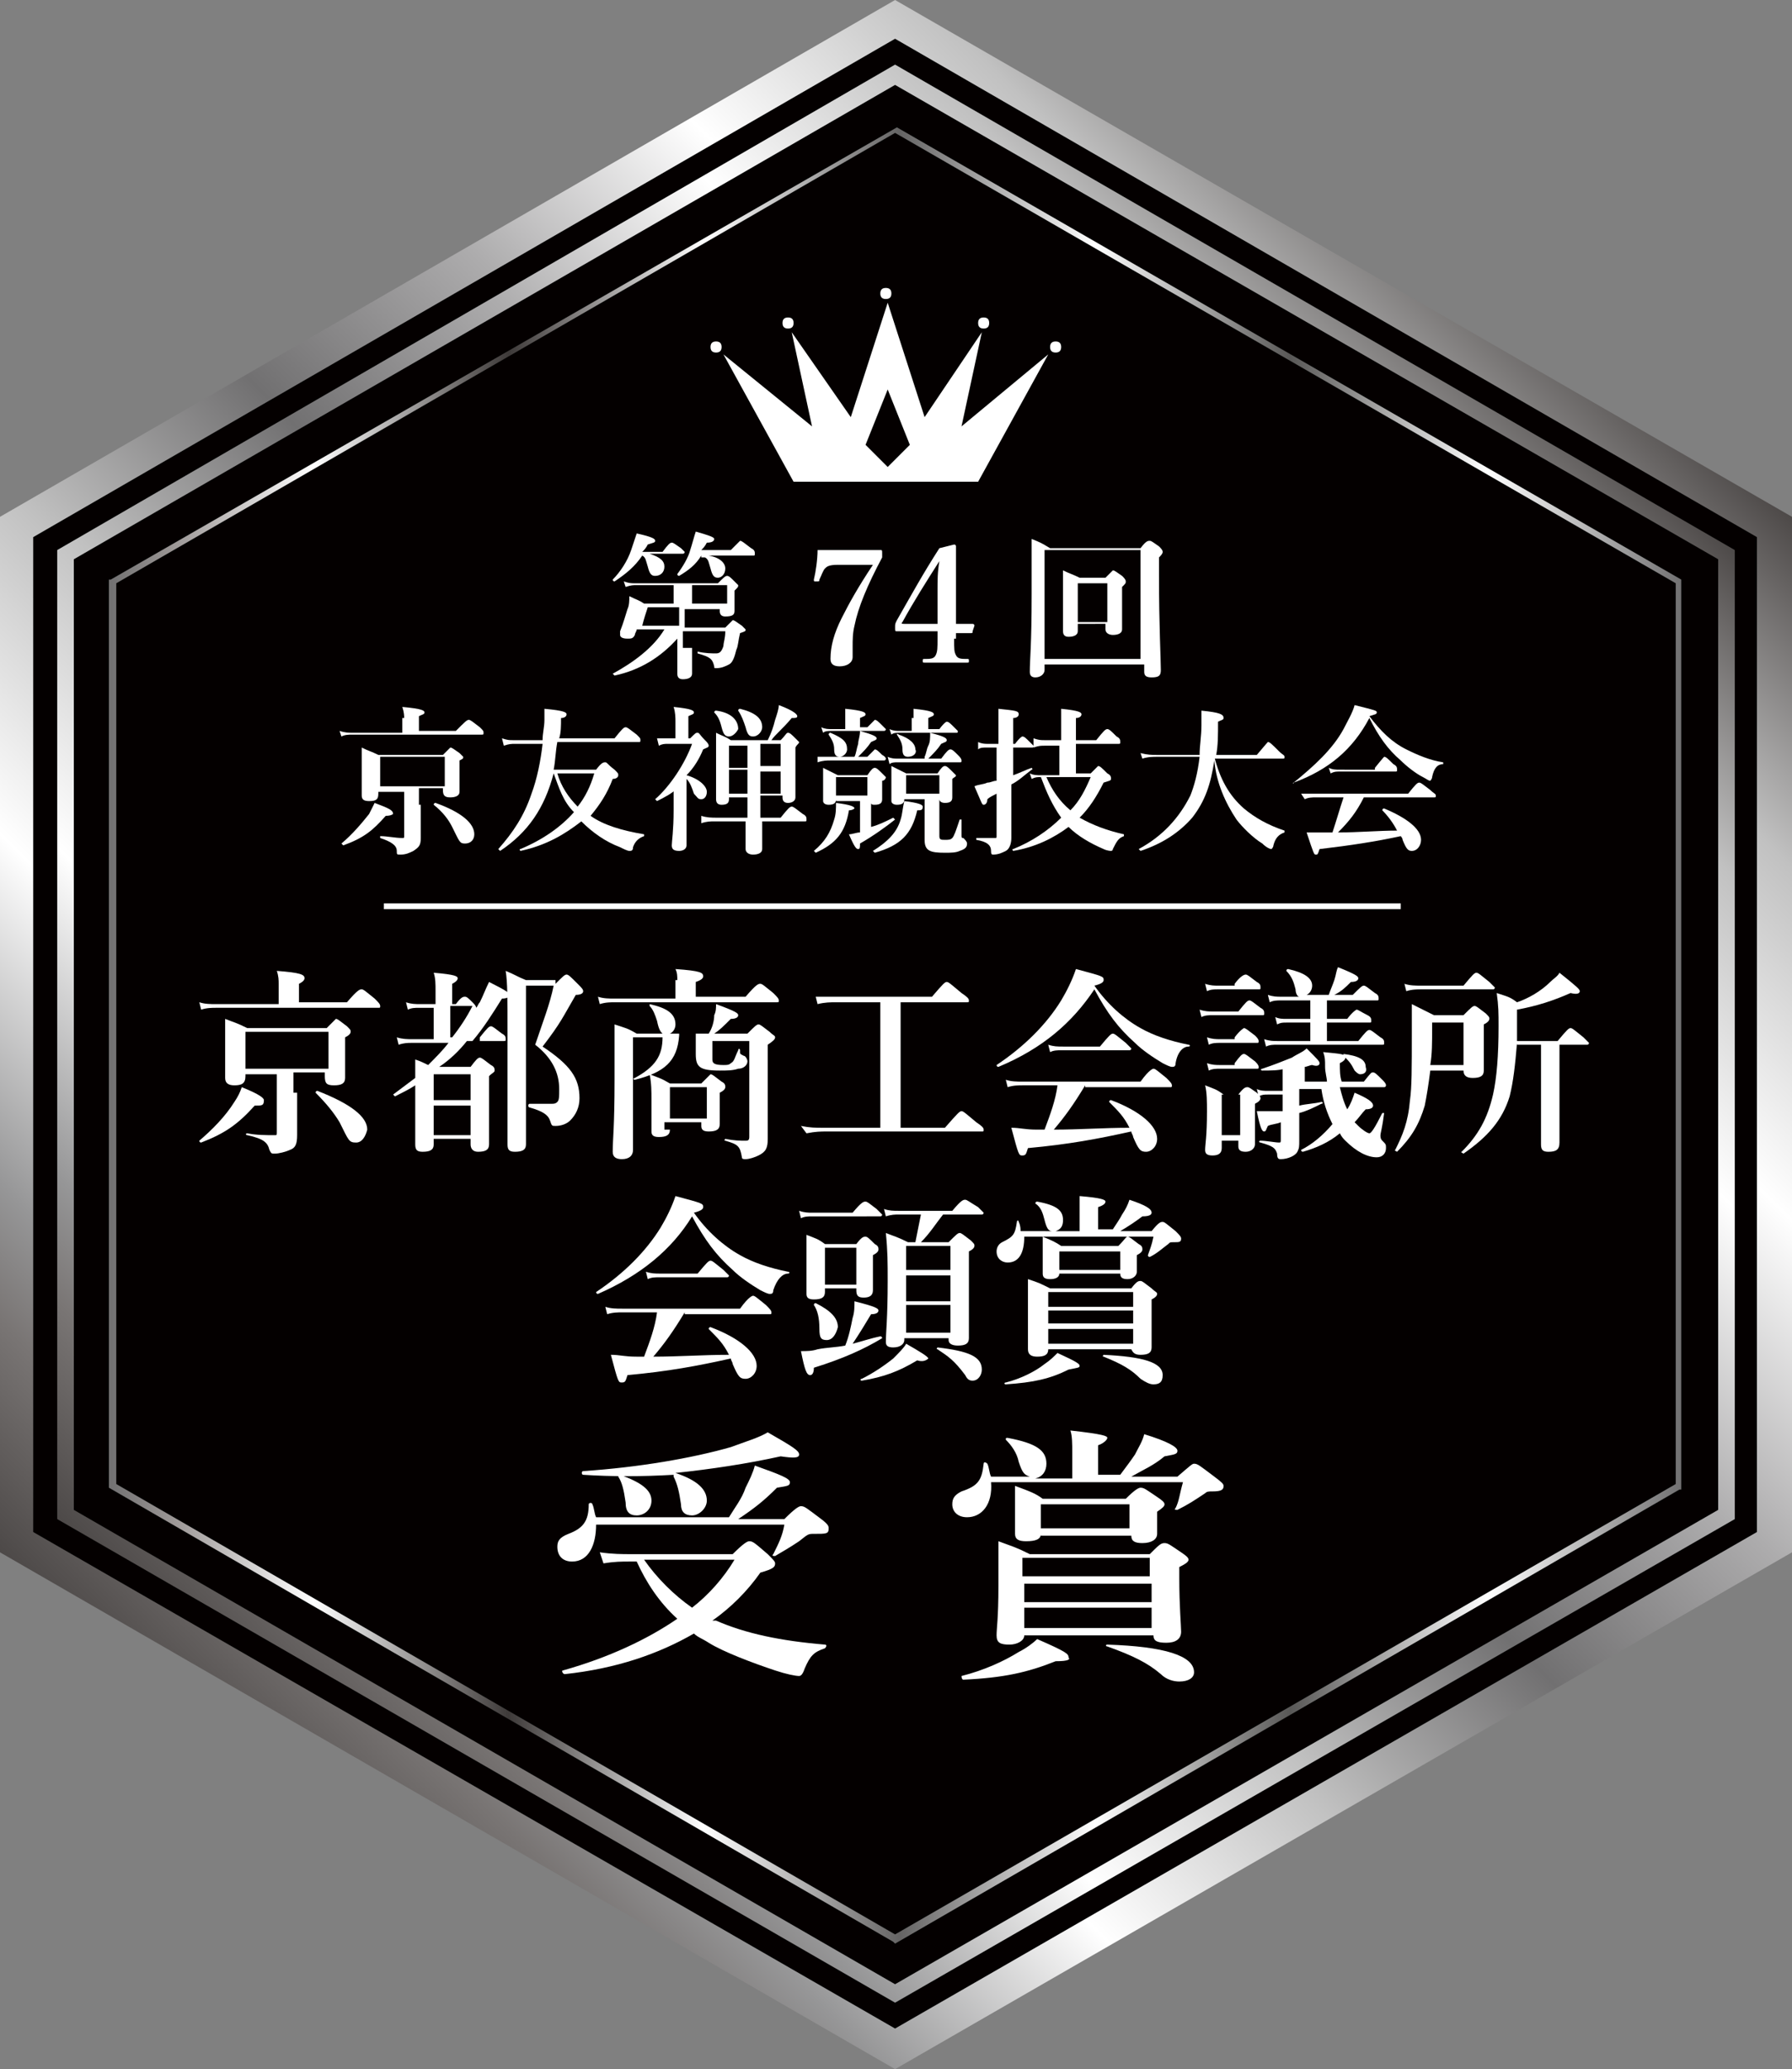<?xml version="1.0" encoding="utf-8"?>
<!-- Generator: Adobe Illustrator 27.5.0, SVG Export Plug-In . SVG Version: 6.00 Build 0)  -->
<svg version="1.1" id="レイヤー_1" xmlns="http://www.w3.org/2000/svg" xmlns:xlink="http://www.w3.org/1999/xlink" x="0px"
	 y="0px" viewBox="0 0 97.1 112.1" style="enable-background:new 0 0 97.1 112.1;" xml:space="preserve">
<rect x="0" y="0" width="97.1" height="112.1" fill="#808080" stroke="none"/>
<style type="text/css">
	.st0{fill:url(#SVGID_1_);}
	.st1{fill:#040000;}
	.st2{fill:url(#SVGID_00000010994272120016805350000000736021933731024793_);}
	.st3{fill:url(#SVGID_00000075841300919177145400000005012108682122284954_);}
	.st4{fill:#FFFFFF;}
	.st5{fill:none;stroke:#FFFFFF;stroke-width:0.312;stroke-miterlimit:10;}
</style>
<g>
	<linearGradient id="SVGID_1_" gradientUnits="userSpaceOnUse" x1="10.255" y1="94.305" x2="86.798" y2="17.762">
		<stop  offset="0" style="stop-color:#4D4948"/>
		<stop  offset="8.199776e-02" style="stop-color:#797574"/>
		<stop  offset="0.13" style="stop-color:#969697"/>
		<stop  offset="0.254" style="stop-color:#FFFFFF"/>
		<stop  offset="0.378" style="stop-color:#C1C1C1"/>
		<stop  offset="0.503" style="stop-color:#717071"/>
		<stop  offset="0.627" style="stop-color:#ADACAD"/>
		<stop  offset="0.751" style="stop-color:#FFFFFF"/>
		<stop  offset="0.876" style="stop-color:#C1C1C1"/>
		<stop  offset="1" style="stop-color:#4D4948"/>
	</linearGradient>
	<polygon class="st0" points="48.5,0 0,28 0,84.1 48.5,112.1 97.1,84.1 97.1,28 	"/>
	<polygon class="st1" points="48.5,2.1 1.8,29.1 1.8,83 48.5,109.9 95.2,83 95.2,29.1 	"/>
	
		<linearGradient id="SVGID_00000147907017847369593830000014376483029789960342_" gradientUnits="userSpaceOnUse" x1="12.665" y1="91.895" x2="84.388" y2="20.172">
		<stop  offset="0" style="stop-color:#4D4948"/>
		<stop  offset="8.199776e-02" style="stop-color:#797574"/>
		<stop  offset="0.13" style="stop-color:#969697"/>
		<stop  offset="0.254" style="stop-color:#FFFFFF"/>
		<stop  offset="0.378" style="stop-color:#C1C1C1"/>
		<stop  offset="0.503" style="stop-color:#717071"/>
		<stop  offset="0.627" style="stop-color:#ADACAD"/>
		<stop  offset="0.751" style="stop-color:#FFFFFF"/>
		<stop  offset="0.876" style="stop-color:#C1C1C1"/>
		<stop  offset="1" style="stop-color:#4D4948"/>
	</linearGradient>
	<polygon style="fill:url(#SVGID_00000147907017847369593830000014376483029789960342_);" points="48.5,3.5 3.1,29.8 3.1,82.3 
		48.5,108.5 94,82.3 94,29.8 	"/>
	<polygon class="st1" points="48.5,4.6 4,30.3 4,81.8 48.5,107.5 93.1,81.8 93.1,30.3 	"/>
	<polygon class="st1" points="7,32.1 7,80 48.5,103.9 90,80 90,32.1 48.5,8.1 	"/>
	
		<linearGradient id="SVGID_00000101802888551322953940000006317807462928757155_" gradientUnits="userSpaceOnUse" x1="5.913" y1="56.033" x2="91.139" y2="56.033">
		<stop  offset="0" style="stop-color:#717071"/>
		<stop  offset="4.023189e-02" style="stop-color:#9B9695"/>
		<stop  offset="0.13" style="stop-color:#FFFFFF"/>
		<stop  offset="0.254" style="stop-color:#3E3A39"/>
		<stop  offset="0.378" style="stop-color:#FFFFFF"/>
		<stop  offset="0.503" style="stop-color:#656464"/>
		<stop  offset="0.627" style="stop-color:#FFFFFF"/>
		<stop  offset="0.751" style="stop-color:#595857"/>
		<stop  offset="0.876" style="stop-color:#FFFFFF"/>
		<stop  offset="1" style="stop-color:#717071"/>
	</linearGradient>
	<path style="fill:url(#SVGID_00000101802888551322953940000006317807462928757155_);" d="M48.6,6.9L48.6,6.9L6,31.4l-0.1,0v49.2
		l42.5,24.6l0.1,0.1l42.5-24.6l0.1,0V31.4L48.6,6.9z M90.8,80.4l-42.3,24.4L6.3,80.4V31.6L48.5,7.2l42.3,24.4V80.4z"/>
	<g>
		<path class="st4" d="M52.1,23.1l1.1-5.1l-3.1,4.6l-2-6.2l-2,6.2L42.9,18l1.1,5.1l-4.8-3.9l3.8,6.9h5h0h5l3.8-6.9L52.1,23.1z
			 M48.1,25.3l-1.2-1.2l1.2-3l1.2,3L48.1,25.3z"/>
		<path class="st4" d="M39.1,18.8c0,0.2-0.1,0.3-0.3,0.3c-0.2,0-0.3-0.1-0.3-0.3c0-0.2,0.1-0.3,0.3-0.3C39,18.5,39.1,18.6,39.1,18.8
			z"/>
		<path class="st4" d="M57.5,18.8c0,0.2-0.1,0.3-0.3,0.3c-0.2,0-0.3-0.1-0.3-0.3c0-0.2,0.1-0.3,0.3-0.3
			C57.4,18.5,57.5,18.6,57.5,18.8z"/>
		<path class="st4" d="M43,17.5c0,0.2-0.1,0.3-0.3,0.3c-0.2,0-0.3-0.1-0.3-0.3c0-0.2,0.1-0.3,0.3-0.3C42.9,17.2,43,17.3,43,17.5z"/>
		<path class="st4" d="M53.6,17.5c0,0.2-0.1,0.3-0.3,0.3c-0.2,0-0.3-0.1-0.3-0.3c0-0.2,0.1-0.3,0.3-0.3
			C53.5,17.2,53.6,17.3,53.6,17.5z"/>
		<path class="st4" d="M48.3,15.9c0,0.2-0.1,0.3-0.3,0.3c-0.2,0-0.3-0.1-0.3-0.3c0-0.2,0.1-0.3,0.3-0.3
			C48.2,15.6,48.3,15.7,48.3,15.9z"/>
	</g>
	<g>
		<path class="st4" d="M15.1,53.3c0-0.2,0-0.4-0.1-0.7c1.3,0.1,1.5,0.2,1.5,0.4c0,0.1-0.1,0.2-0.3,0.3v1h2.6
			c0.6-0.7,0.7-0.7,0.8-0.7c0.1,0,0.2,0.1,0.7,0.5c0.2,0.2,0.3,0.3,0.3,0.4s0,0.1-0.1,0.1h-8.8c-0.2,0-0.5,0-0.8,0.1l-0.1-0.4
			c0.3,0.1,0.6,0.1,0.9,0.1h3.4V53.3z M13.8,59.9c-0.9,1-1.6,1.5-2.9,2c-0.1,0-0.1-0.1-0.1-0.1c0.7-0.6,1.4-1.3,1.9-2.1
			c0.2-0.3,0.3-0.5,0.4-0.8c1,0.4,1.2,0.6,1.2,0.7C14.3,59.9,14.2,59.9,13.8,59.9z M16.1,59.2c0,1.4,0,2,0,2.3
			c0,0.5-0.1,0.7-0.4,0.8c-0.2,0.1-0.6,0.2-0.8,0.2c-0.2,0-0.2,0-0.3-0.2c-0.1-0.4-0.3-0.6-1.2-0.8c-0.1,0-0.1-0.1,0-0.1
			c0.5,0.1,1,0.1,1.5,0.1c0.1,0,0.1,0,0.1-0.2v-3.1h-1.7v0.1c0,0.4-0.2,0.5-0.6,0.5c-0.3,0-0.5-0.1-0.5-0.4c0-0.3,0-0.7,0-2.1
			c0-0.4,0-0.7,0-1.1c0.5,0.2,0.6,0.2,1.2,0.5h4.3c0.4-0.4,0.5-0.5,0.5-0.5c0.1,0,0.2,0.1,0.6,0.4c0.2,0.2,0.2,0.2,0.2,0.3
			c0,0.1-0.1,0.2-0.3,0.3v0.4c0,0.9,0,1.6,0,1.8c0,0.3-0.2,0.4-0.6,0.4c-0.4,0-0.5-0.1-0.5-0.5v-0.2h-1.7V59.2z M17.8,55.9h-4.5v2
			h4.5V55.9z M19.3,61.9c-0.4,0-0.4-0.1-0.9-1.1c-0.3-0.5-0.7-1-1.3-1.6c0,0,0-0.1,0.1-0.1c1.8,0.7,2.7,1.4,2.7,2.1
			C19.8,61.6,19.6,61.9,19.3,61.9z"/>
		<path class="st4" d="M26,56.2c0.4-0.5,0.5-0.6,0.6-0.6c0.1,0,0.2,0.1,0.6,0.4c0.2,0.1,0.2,0.2,0.2,0.3s0,0.1-0.1,0.1h-2
			c-0.4,0.5-0.9,1-1.5,1.4h1.7c0.3-0.4,0.4-0.5,0.5-0.5c0.1,0,0.2,0.1,0.6,0.4c0.2,0.1,0.2,0.2,0.2,0.3c0,0.1-0.1,0.1-0.3,0.3V59
			c0,1.5,0,2.6,0,3c0,0.3-0.2,0.4-0.6,0.4c-0.3,0-0.4-0.2-0.4-0.4v-0.3h-2v0.3c0,0.3-0.2,0.4-0.6,0.4c-0.3,0-0.4-0.1-0.4-0.4
			c0-0.3,0-0.7,0-2c0-0.4,0-0.8,0-1.2c-0.3,0.2-0.7,0.4-1.1,0.6c0,0-0.1-0.1-0.1-0.1c0.4-0.3,0.8-0.6,1.2-0.9c0-0.3,0-0.6,0-1
			c0.3,0.1,0.5,0.2,0.7,0.3c0.4-0.4,0.8-0.8,1.1-1.2h-2c-0.2,0-0.4,0-0.7,0.1l-0.1-0.4c0.3,0.1,0.6,0.1,0.8,0.1h1.2v-1.7h-0.8
			c-0.2,0-0.4,0-0.6,0.1l-0.1-0.4c0.3,0.1,0.5,0.1,0.8,0.1h0.8v-0.7c0-0.4,0-0.7-0.1-1c1.2,0.1,1.3,0.2,1.3,0.3
			c0,0.1-0.1,0.2-0.3,0.3v1.1h0.2c0.3-0.4,0.4-0.4,0.5-0.4c0.1,0,0.2,0.1,0.4,0.3c0.1,0.1,0.2,0.2,0.2,0.3c0.1-0.1,0.1-0.2,0.2-0.3
			c0.2-0.4,0.3-0.7,0.5-1.1c1,0.5,1.1,0.6,1.1,0.7s-0.1,0.2-0.4,0.2c-0.5,0.8-1,1.6-1.6,2.3H26z M25.5,58.2h-2v1.4h2V58.2z
			 M25.5,59.9h-2v1.6h2V59.9z M24.5,56.2c0.4-0.5,0.8-1.1,1.1-1.7c0,0-0.1,0-0.1,0h-1.1v1.7H24.5z M30.1,53.3
			c0.4-0.4,0.5-0.5,0.6-0.5c0.1,0,0.2,0.1,0.6,0.5c0.2,0.2,0.3,0.3,0.3,0.4c0,0.1-0.1,0.2-0.4,0.2c-0.7,1.2-0.8,1.5-1.8,2.8
			c1.5,1,2,1.7,2,2.8c0,0.5-0.2,0.9-0.5,1.2c-0.2,0.2-0.5,0.3-0.8,0.3c-0.2,0-0.2,0-0.3-0.3c-0.1-0.3-0.4-0.5-1.1-0.7
			c-0.1,0-0.1-0.2,0-0.2c0.4,0,0.9,0,1.2,0c0.1,0,0.2,0,0.3-0.1c0.1-0.1,0.1-0.3,0.1-0.7c0-0.9-0.4-1.7-1.3-2.4
			c0.4-1.2,0.8-2.2,1-3.2h-1.5v7c0,0.9,0,1.3,0,1.6c0,0.3-0.2,0.4-0.6,0.4c-0.3,0-0.4-0.1-0.4-0.4c0-0.8,0-1.6,0-6
			c0-1.9,0-2.8-0.1-3.4c0.5,0.2,0.6,0.3,1.1,0.5H30.1z"/>
		<path class="st4" d="M36.7,53.1c0-0.2,0-0.4-0.1-0.6c1.4,0.1,1.5,0.2,1.5,0.4c0,0.1-0.1,0.2-0.4,0.3v0.8h2.7
			c0.6-0.7,0.7-0.7,0.8-0.7c0.1,0,0.2,0.1,0.7,0.5c0.2,0.2,0.3,0.3,0.3,0.4s0,0.1-0.1,0.1h-8.8c-0.2,0-0.5,0-0.8,0.1l-0.1-0.4
			c0.3,0.1,0.6,0.1,0.9,0.1h3.3V53.1z M36.8,56.1c-0.1,1.4-0.8,2-2.4,2.4c-0.1,0-0.1-0.1,0-0.1c1.1-0.6,1.5-1.2,1.5-2.2h-1.6v6.1
			c0,0.3-0.2,0.5-0.6,0.5c-0.3,0-0.5-0.1-0.5-0.4c0-0.7,0.1-1.3,0.1-3.9c0-1,0-2,0-3c0.6,0.2,0.7,0.2,1.2,0.5h1.4
			c-0.1-0.1-0.2-0.2-0.3-0.7c-0.1-0.3-0.2-0.6-0.4-0.8c0,0,0-0.1,0-0.1c0.9,0.2,1.4,0.5,1.4,1.1c0,0.2-0.1,0.4-0.3,0.5h2.1
			c0.2-0.3,0.3-0.7,0.3-1c0.1-0.2,0.1-0.4,0.1-0.6c1.1,0.4,1.2,0.5,1.2,0.6c0,0.1-0.1,0.2-0.4,0.2c-0.4,0.4-0.6,0.6-0.9,0.8h1.8
			c0.4-0.4,0.5-0.5,0.6-0.5c0.1,0,0.2,0.1,0.6,0.4c0.2,0.2,0.3,0.2,0.3,0.3c0,0.1-0.1,0.2-0.4,0.4v0.8c0,3.3,0,3.9,0,4.3
			c0,0.5-0.1,0.7-0.5,0.9c-0.2,0.1-0.5,0.2-0.7,0.2c-0.1,0-0.2,0-0.2-0.1c-0.1-0.6-0.2-0.7-0.9-0.9c-0.1,0,0-0.1,0-0.1
			c0.5,0.1,0.8,0.1,1.1,0.1c0.1,0,0.2,0,0.2-0.2v-5.2h-2v1c0,0.2,0.1,0.3,0.6,0.3c0.2,0,0.3,0,0.4-0.1c0.2-0.1,0.2-0.3,0.4-0.7
			c0-0.1,0.1-0.1,0.1,0V57c0,0.1,0,0.1,0.2,0.2c0.1,0,0.2,0.2,0.2,0.3c0,0.2-0.2,0.4-0.5,0.4C39.7,58,39.4,58,39,58
			c-1.1,0-1.3-0.2-1.3-0.9v-1.1H36.8z M36.3,61.2c0,0.3-0.2,0.4-0.6,0.4c-0.3,0-0.4-0.1-0.4-0.3c0-0.2,0-0.6,0-1.7
			c0-0.5,0-0.9-0.1-1.4c0.5,0.2,0.6,0.2,1.1,0.5h1.7c0.4-0.4,0.5-0.5,0.5-0.5c0.1,0,0.2,0.1,0.6,0.4c0.2,0.1,0.2,0.2,0.2,0.3
			c0,0.1-0.1,0.2-0.3,0.3v0.3c0,0.7,0,1.3,0,1.4c0,0.3-0.2,0.4-0.6,0.4c-0.3,0-0.4-0.1-0.4-0.3v-0.2h-2V61.2z M38.3,58.9h-2v1.7h2
			V58.9z"/>
		<path class="st4" d="M47.6,54.3h-2.3c-0.3,0-0.6,0-1,0.1l-0.1-0.4C44.7,54,45,54,45.3,54h5.2c0.6-0.7,0.7-0.8,0.8-0.8
			c0.1,0,0.2,0.1,0.8,0.6c0.3,0.2,0.4,0.3,0.4,0.4s0,0.1-0.1,0.1h-3.6v6.8h2.4c0.7-0.8,0.8-0.9,0.9-0.9c0.1,0,0.2,0.1,0.8,0.6
			c0.3,0.2,0.4,0.3,0.4,0.4s0,0.1-0.1,0.1h-8.4c-0.3,0-0.6,0-1.1,0.1L43.4,61c0.5,0.1,0.8,0.1,1.2,0.1h3.1V54.3z"/>
		<path class="st4" d="M54.1,57.8c-0.1,0-0.1-0.1-0.1-0.1c1.5-1,2.7-2.2,3.5-3.5c0.3-0.5,0.6-1.1,0.8-1.7c1.5,0.4,1.5,0.4,1.5,0.6
			c0,0.1-0.1,0.2-0.5,0.3c0.7,1,1.6,1.8,2.5,2.3c0.7,0.4,1.6,0.7,2.6,0.9c0.1,0,0.1,0.1,0,0.1c-0.3,0-0.6,0.3-0.7,0.9
			c0,0.2-0.1,0.2-0.2,0.2s-0.3-0.1-0.5-0.2c-0.5-0.3-1.1-0.7-1.5-1.1c-0.9-0.8-1.5-1.6-2.2-2.9C58.1,55.4,56.5,56.8,54.1,57.8z
			 M58.8,58.8c-0.6,1-1.1,1.7-1.7,2.4c1.4,0,2.7-0.1,4.1-0.1c-0.3-0.6-0.6-0.9-1.1-1.4c0,0,0-0.1,0.1-0.1c1.6,0.6,2.5,1.4,2.5,2.1
			c0,0.4-0.3,0.7-0.6,0.7c-0.3,0-0.4-0.1-0.7-0.8c0-0.1-0.1-0.2-0.1-0.3c-1.8,0.4-3.4,0.7-5.6,0.9c-0.1,0.3-0.1,0.4-0.3,0.4
			c-0.2,0-0.2,0-0.6-1.5c0.5,0,0.7,0.1,1.4,0.1h0.4c0.3-0.8,0.6-1.6,0.7-2.4h-1.9c-0.2,0-0.5,0-0.8,0.1l-0.1-0.4
			c0.3,0.1,0.6,0.1,0.9,0.1h6.4c0.5-0.7,0.7-0.7,0.7-0.7c0.1,0,0.2,0.1,0.7,0.5c0.2,0.2,0.3,0.3,0.3,0.4s0,0.1-0.1,0.1H58.8z
			 M59.6,56.7c0.5-0.6,0.6-0.7,0.7-0.7c0.1,0,0.2,0.1,0.7,0.5c0.2,0.2,0.3,0.3,0.3,0.3s0,0.1-0.1,0.1h-3.7c-0.2,0-0.4,0-0.6,0.1
			l-0.1-0.4c0.3,0.1,0.5,0.1,0.8,0.1H59.6z"/>
		<path class="st4" d="M67.1,54.8c0.4-0.5,0.5-0.6,0.6-0.6c0.1,0,0.2,0.1,0.6,0.4c0.2,0.1,0.2,0.2,0.2,0.3s0,0.1-0.1,0.1h-2.7
			c-0.2,0-0.4,0-0.6,0.1L65,54.7c0.3,0.1,0.5,0.1,0.7,0.1H67.1z M66.2,61.8v0.4c0,0.3-0.2,0.4-0.5,0.4c-0.3,0-0.4-0.1-0.4-0.3
			c0-0.3,0.1-0.7,0.1-2.1c0-0.5,0-1-0.1-1.4c0.5,0.2,0.6,0.2,1,0.5h0.8c0.3-0.4,0.4-0.4,0.5-0.4c0.1,0,0.2,0.1,0.5,0.3
			c0.1,0.1,0.2,0.2,0.2,0.3c0,0.1-0.1,0.2-0.3,0.3V60c0,1.1,0,1.8,0,2s-0.2,0.4-0.5,0.4c-0.3,0-0.4-0.1-0.4-0.3v-0.3H66.2z
			 M66.9,53.3c0.3-0.4,0.5-0.5,0.6-0.5c0.1,0,0.2,0.1,0.6,0.4c0.2,0.1,0.2,0.2,0.2,0.3s0,0.1-0.1,0.1H66c-0.2,0-0.4,0-0.6,0.1
			l-0.1-0.4c0.3,0.1,0.5,0.1,0.7,0.1H66.9z M66.9,56.2c0.3-0.4,0.5-0.5,0.5-0.5c0.1,0,0.2,0.1,0.6,0.4c0.1,0.1,0.2,0.2,0.2,0.3
			s0,0.1-0.1,0.1h-2c-0.2,0-0.4,0-0.6,0.1l-0.1-0.4c0.3,0.1,0.5,0.1,0.7,0.1H66.9z M66.9,57.6c0.3-0.4,0.4-0.5,0.5-0.5
			c0.1,0,0.2,0.1,0.6,0.4c0.1,0.1,0.2,0.2,0.2,0.3s0,0.1-0.1,0.1h-2c-0.2,0-0.4,0-0.6,0.1l-0.1-0.4c0.3,0.1,0.5,0.1,0.7,0.1H66.9z
			 M67.2,59.3h-1v2.2h1V59.3z M69.6,57.9C69.3,58,68.8,58,68.4,58c-0.1,0-0.1-0.1,0-0.1c0.6-0.2,1.1-0.4,1.6-0.6
			c0.3-0.2,0.6-0.3,0.8-0.5c0.6,0.6,0.7,0.7,0.7,0.8s-0.1,0.2-0.4,0.1c-0.1,0-0.3,0.1-0.4,0.1v0.8l1.2,0c0-0.2-0.1-0.5-0.1-0.8
			c0-0.4,0-0.5-0.1-0.8c1,0.1,1.2,0.1,1.2,0.3c0,0.1-0.1,0.2-0.3,0.3c0,0.4,0,0.7,0.1,1l1.2,0c0.4-0.5,0.4-0.5,0.5-0.5
			c0.1,0,0.2,0.1,0.5,0.4c0.1,0.1,0.2,0.2,0.2,0.3c0,0,0,0.1-0.1,0.1l-2.4,0c0.1,0.4,0.2,0.8,0.4,1.2c0.2-0.3,0.3-0.6,0.4-0.9
			c0.7,0.3,1,0.5,1,0.7c0,0.1-0.1,0.2-0.4,0.2c-0.2,0.2-0.4,0.5-0.6,0.7c0.1,0.1,0.2,0.2,0.2,0.2c0.2,0.2,0.5,0.4,0.6,0.4
			c0.1,0,0.3-0.3,0.7-1.1c0,0,0.1,0,0.1,0c-0.1,0.8-0.2,1.1-0.2,1.2c0,0.1,0,0.2,0.1,0.3c0.2,0.2,0.2,0.2,0.2,0.4
			c0,0.3-0.2,0.5-0.5,0.5c-0.5,0-1.1-0.3-1.7-0.9c-0.1-0.1-0.2-0.2-0.3-0.4c-0.6,0.5-1.3,0.8-2,1c-0.1,0-0.1-0.1-0.1-0.1
			c0.6-0.3,1.2-0.8,1.7-1.4c-0.3-0.6-0.5-1.2-0.6-1.9l-1.2,0v0.9c0.4-0.1,0.8-0.1,1.2-0.2c0.1,0,0.1,0.1,0,0.1
			c-0.4,0.2-0.8,0.4-1.2,0.5v1.5c0,0.3,0,0.4-0.1,0.6c-0.1,0.2-0.5,0.4-0.9,0.4c-0.1,0-0.2,0-0.2-0.3c-0.1-0.3-0.2-0.4-0.9-0.6
			c-0.1,0-0.1-0.1,0-0.1c0.3,0,0.8,0.1,1,0.1c0.1,0,0.1,0,0.1-0.2v-0.9c-0.2,0.1-0.5,0.1-0.7,0.2c-0.1,0.2-0.1,0.3-0.2,0.3
			c-0.1,0-0.2-0.1-0.4-1.1c0.2,0,0.3,0,0.6,0c0.2,0,0.5,0,0.8,0v-0.9l-0.8,0c-0.2,0-0.3,0-0.5,0.1l-0.1-0.4c0.2,0.1,0.4,0.1,0.6,0.1
			l0.8,0V57.9z M71,55.4h-1.3c-0.2,0-0.3,0-0.5,0.1l-0.1-0.4c0.2,0.1,0.4,0.1,0.6,0.1H71v-1h-1.6c-0.2,0-0.4,0-0.6,0.1l-0.1-0.4
			c0.3,0.1,0.5,0.1,0.7,0.1h1c-0.1,0-0.2-0.2-0.2-0.4c-0.1-0.4-0.2-0.7-0.5-1c0,0,0-0.1,0.1-0.1c0.9,0.2,1.3,0.5,1.3,0.9
			c0,0.2-0.1,0.4-0.3,0.5H72c0.1-0.3,0.2-0.5,0.3-0.8c0.1-0.3,0.1-0.5,0.2-0.7c1,0.4,1.1,0.5,1.1,0.6c0,0.1-0.1,0.2-0.4,0.2
			c-0.3,0.3-0.5,0.5-0.9,0.7h1c0.4-0.4,0.5-0.5,0.6-0.5c0.1,0,0.2,0.1,0.6,0.4c0.2,0.1,0.2,0.2,0.2,0.3s0,0.1-0.1,0.1h-2.7v1H73
			c0.3-0.4,0.5-0.5,0.5-0.5c0.1,0,0.2,0.1,0.6,0.3c0.2,0.1,0.2,0.2,0.2,0.3s0,0.1-0.1,0.1h-2.3v1h1.7c0.4-0.5,0.5-0.6,0.6-0.6
			c0.1,0,0.2,0.1,0.6,0.4c0.2,0.1,0.2,0.2,0.2,0.3s0,0.1-0.1,0.1h-5.7c-0.2,0-0.4,0-0.6,0.1l-0.1-0.4c0.3,0.1,0.5,0.1,0.7,0.1H71
			V55.4z M73.7,58.2c-0.1,0-0.2-0.1-0.3-0.2c-0.2-0.4-0.3-0.5-0.6-0.8c0,0,0-0.1,0-0.1c0.8,0.1,1.2,0.3,1.2,0.7
			C74.1,58.1,73.9,58.2,73.7,58.2z"/>
		<path class="st4" d="M77.5,58c-0.1,0.8-0.2,1.4-0.3,1.9c-0.3,1-0.7,1.7-1.5,2.5c0,0-0.2-0.1-0.1-0.1c0.4-0.8,0.7-1.5,0.8-2.7
			c0.1-0.7,0.1-1.7,0.1-3.7c0-0.6,0-0.9,0-1.5c0.6,0.3,0.6,0.3,1.2,0.6h1.6c0.4-0.4,0.5-0.5,0.6-0.5c0.1,0,0.2,0.1,0.6,0.4
			c0.2,0.2,0.2,0.2,0.2,0.3c0,0.1-0.1,0.2-0.3,0.3v0.5c0,1.1,0,1.7,0,2c0,0.3-0.2,0.4-0.6,0.4c-0.3,0-0.5-0.1-0.5-0.4V58H77.5z
			 M79.3,53.4c0.5-0.6,0.6-0.7,0.7-0.7c0.1,0,0.2,0.1,0.7,0.5c0.2,0.2,0.3,0.3,0.3,0.3s0,0.1-0.1,0.1H77c-0.2,0-0.5,0-0.8,0.1
			l-0.1-0.4c0.3,0.1,0.6,0.1,0.9,0.1H79.3z M79.3,55.4h-1.7v0.3c0,0.8,0,1.4-0.1,2h1.8V55.4z M82.2,56.5c-0.1,1.2-0.2,2.1-0.4,2.9
			c-0.4,1.3-1.2,2.2-2.5,3.1c0,0-0.2-0.1-0.1-0.1c0.9-0.9,1.4-1.8,1.7-3.1c0.2-0.9,0.3-2.1,0.3-3.7c0-0.7,0-1.1-0.1-1.8
			c0.6,0.2,0.7,0.2,1.1,0.5c0.6-0.2,1.3-0.6,1.8-1.1c0.2-0.2,0.4-0.3,0.5-0.5c1,0.8,1.1,0.9,1.1,1c0,0.1-0.1,0.2-0.5,0.1
			c-0.9,0.4-1.8,0.7-2.9,0.9v0.5c0,0.4,0,0.8,0,1.2h2.2c0.5-0.6,0.6-0.7,0.7-0.7c0.1,0,0.2,0.1,0.7,0.5c0.2,0.2,0.3,0.3,0.3,0.3
			s0,0.1-0.1,0.1h-1.5v1.8c0,1.3,0,3,0,3.5c0,0.4-0.2,0.5-0.6,0.5c-0.3,0-0.4-0.1-0.4-0.4c0-0.2,0-1,0-2.5v-2.9H82.2z"/>
		<path class="st4" d="M32.4,70.1c-0.1,0-0.1-0.1-0.1-0.1c1.5-1,2.7-2.2,3.5-3.5c0.3-0.5,0.6-1.1,0.8-1.7c1.5,0.4,1.5,0.4,1.5,0.6
			c0,0.1-0.1,0.2-0.5,0.3c0.7,1,1.6,1.8,2.5,2.3c0.7,0.4,1.6,0.7,2.6,0.9c0.1,0,0.1,0.1,0,0.1c-0.3,0-0.6,0.3-0.8,0.9
			c0,0.2-0.1,0.2-0.2,0.2s-0.3-0.1-0.5-0.2c-0.5-0.3-1.1-0.7-1.5-1.1c-0.9-0.8-1.5-1.6-2.2-2.9C36.4,67.7,34.7,69.1,32.4,70.1z
			 M37.1,71.1c-0.6,1-1.1,1.7-1.7,2.4c1.4,0,2.7-0.1,4.1-0.1c-0.3-0.6-0.6-0.9-1.1-1.4c0,0,0-0.1,0.1-0.1c1.6,0.6,2.5,1.4,2.5,2.1
			c0,0.4-0.3,0.7-0.6,0.7c-0.3,0-0.4-0.1-0.7-0.8c0-0.1-0.1-0.2-0.1-0.3c-1.8,0.4-3.4,0.7-5.6,0.9c-0.1,0.3-0.1,0.4-0.3,0.4
			c-0.2,0-0.2,0-0.6-1.5c0.5,0,0.7,0.1,1.4,0.1h0.4c0.3-0.8,0.6-1.6,0.7-2.4h-1.9c-0.2,0-0.5,0-0.8,0.1l-0.1-0.4
			c0.3,0.1,0.6,0.1,0.9,0.1h6.4c0.5-0.7,0.7-0.7,0.7-0.7c0.1,0,0.2,0.1,0.7,0.5c0.2,0.2,0.3,0.3,0.3,0.4s0,0.1-0.1,0.1H37.1z
			 M37.8,69c0.5-0.6,0.6-0.7,0.7-0.7c0.1,0,0.2,0.1,0.7,0.5c0.2,0.2,0.3,0.3,0.3,0.3s0,0.1-0.1,0.1h-3.7c-0.2,0-0.4,0-0.6,0.1
			l-0.1-0.4c0.3,0.1,0.5,0.1,0.8,0.1H37.8z"/>
		<path class="st4" d="M46.2,65.7c0.5-0.6,0.6-0.6,0.7-0.6c0.1,0,0.2,0.1,0.6,0.4c0.2,0.2,0.3,0.3,0.3,0.3s0,0.1-0.1,0.1H44
			c-0.2,0-0.4,0-0.6,0.1l-0.1-0.4c0.3,0.1,0.5,0.1,0.7,0.1H46.2z M47.7,72.4c0.1,0,0.1,0.1,0.1,0.1c-1,0.6-2.1,1.1-3.7,1.6
			c0,0.3-0.1,0.4-0.2,0.4c-0.2,0-0.3-0.3-0.5-1.3c0.3,0,0.6,0,0.9-0.1c0.5-0.1,1-0.1,1.5-0.2c0.2-0.5,0.3-1,0.4-1.5
			c0.1-0.3,0.1-0.6,0.1-0.9c1.2,0.3,1.3,0.4,1.3,0.5c0,0.1-0.1,0.2-0.4,0.2c-0.3,0.5-0.6,1-1,1.6C46.6,72.7,47.2,72.5,47.7,72.4z
			 M44.7,69.9V70c0,0.3-0.2,0.4-0.6,0.4c-0.3,0-0.4-0.1-0.4-0.3c0-0.3,0-0.6,0-1.7c0-0.5,0-1,0-1.5c0.5,0.2,0.6,0.2,1,0.5h1.7
			c0.3-0.4,0.4-0.4,0.5-0.4c0.1,0,0.2,0.1,0.5,0.4c0.2,0.1,0.2,0.2,0.2,0.3c0,0.1-0.1,0.2-0.3,0.3v0.3c0,0.8,0,1.4,0,1.6
			c0,0.3-0.2,0.4-0.5,0.4c-0.3,0-0.4-0.1-0.4-0.4v-0.1H44.7z M44.8,72.6c-0.3,0-0.4-0.1-0.4-0.6c0-0.6-0.1-1-0.3-1.3
			c0,0,0-0.1,0.1-0.1c0.8,0.4,1.2,0.8,1.2,1.3C45.3,72.3,45.1,72.6,44.8,72.6z M46.4,67.6h-1.7v2h1.7V67.6z M49.7,73.7
			c-1,0.6-1.8,0.9-3,1.1c-0.1,0-0.1-0.1,0-0.1c0.6-0.3,1.2-0.7,1.7-1.1c0.3-0.3,0.6-0.6,0.7-0.8c0.7,0.4,1.2,0.7,1.2,0.8
			C50.2,73.7,50,73.8,49.7,73.7z M51.1,65.8c-0.4,0.5-0.7,1-1.2,1.5h1.5c0.4-0.4,0.5-0.5,0.6-0.5c0.1,0,0.2,0.1,0.6,0.4
			c0.2,0.2,0.2,0.2,0.2,0.3c0,0.1-0.1,0.2-0.3,0.3v0.8c0,2,0,3.4,0,3.9c0,0.3-0.2,0.4-0.6,0.4c-0.3,0-0.5-0.1-0.5-0.3v-0.1h-2.4v0.1
			c0,0.2-0.2,0.4-0.6,0.4c-0.3,0-0.4-0.1-0.4-0.3c0-0.5,0.1-1.3,0.1-3.3c0-1,0-1.6-0.1-2.6c0.5,0.2,0.6,0.2,1.2,0.5h0.4
			c0.1-0.5,0.2-1,0.3-1.5h-1.2c-0.2,0-0.4,0-0.7,0.1l-0.1-0.4c0.3,0.1,0.5,0.1,0.8,0.1h2.9c0.5-0.6,0.6-0.6,0.7-0.6
			c0.1,0,0.2,0.1,0.7,0.4c0.2,0.2,0.3,0.3,0.3,0.3s0,0.1-0.1,0.1H51.1z M51.5,67.5h-2.4v1.3h2.4V67.5z M51.5,69.1h-2.4v1.4h2.4V69.1
			z M51.5,70.7h-2.4v1.5h2.4V70.7z M52.7,74.8c-0.2,0-0.3-0.1-0.4-0.3c-0.6-0.8-0.9-1-1.5-1.4c-0.1,0,0-0.1,0-0.1
			c1.7,0.2,2.4,0.5,2.4,1.2C53.2,74.5,53,74.8,52.7,74.8z"/>
		<path class="st4" d="M58.5,66.6v-0.9c0-0.3,0-0.7,0-0.9c1.2,0.1,1.4,0.2,1.4,0.3s-0.1,0.2-0.4,0.3v1.2h0.8
			c0.2-0.3,0.4-0.6,0.5-0.8c0.2-0.3,0.3-0.5,0.4-0.8c0.9,0.3,1.2,0.5,1.2,0.7c0,0.1-0.1,0.2-0.5,0.2c-0.4,0.3-0.7,0.5-1.2,0.8h1.7
			c0.4-0.5,0.5-0.5,0.6-0.5c0.1,0,0.2,0.1,0.7,0.5c0.2,0.2,0.3,0.3,0.3,0.4c0,0.2-0.1,0.2-0.4,0.2c-0.2,0-0.2,0-0.3,0.1
			c-0.4,0.3-0.6,0.5-1,0.7c0,0-0.1,0-0.1-0.1c0.1-0.3,0.2-0.5,0.3-1h-7c0,0.9-0.3,1.4-0.9,1.4c-0.3,0-0.6-0.2-0.6-0.6
			c0-0.2,0.1-0.4,0.3-0.5c0.6-0.3,0.7-0.4,0.8-1.1c0-0.1,0.1-0.1,0.1,0c0.1,0.2,0.1,0.4,0.1,0.5H57c-0.2,0-0.3-0.2-0.4-0.6
			c-0.1-0.4-0.2-0.7-0.5-0.9c0,0,0-0.1,0.1-0.1c1.1,0.2,1.4,0.5,1.4,1c0,0.3-0.1,0.5-0.4,0.6H58.5z M57.9,74.2
			c-1,0.5-1.9,0.7-3.4,0.8c-0.1,0-0.1-0.1,0-0.1c0.8-0.2,1.6-0.6,2.1-1c0.3-0.2,0.5-0.4,0.7-0.6c1.1,0.5,1.2,0.6,1.2,0.7
			C58.5,74.1,58.4,74.1,57.9,74.2z M56.8,73.1c0,0.3-0.2,0.4-0.6,0.4c-0.3,0-0.5-0.1-0.5-0.4c0-0.3,0-0.7,0-2c0-0.6,0-1.2,0-1.8
			c0.6,0.2,0.6,0.2,1.2,0.5h4.4c0.3-0.4,0.4-0.4,0.5-0.4c0.1,0,0.2,0.1,0.6,0.4c0.2,0.2,0.3,0.2,0.3,0.3c0,0.1-0.1,0.2-0.3,0.3v0.4
			c0,1.2,0,2,0,2.2c0,0.3-0.2,0.4-0.6,0.4c-0.3,0-0.4-0.1-0.5-0.3H56.8z M57.4,69c0,0.2-0.2,0.3-0.5,0.3c-0.3,0-0.4-0.1-0.4-0.3
			c0-0.1,0-0.2,0-0.4V67c0.5,0.2,0.7,0.3,1,0.5h3.1c0.4-0.4,0.4-0.5,0.5-0.5c0.1,0,0.2,0.1,0.6,0.4c0.2,0.1,0.2,0.2,0.2,0.3
			s-0.1,0.2-0.3,0.3v0.2c0,0.4,0,0.6,0,0.7c0,0.2-0.2,0.4-0.5,0.4c-0.3,0-0.4-0.1-0.4-0.3H57.4z M61.4,70h-4.6v0.8h4.6V70z
			 M56.8,71.7h4.6V71h-4.6V71.7z M56.8,72.8h4.6V72h-4.6V72.8z M60.7,67.8h-3.3v1h3.3V67.8z M62.5,75c-0.2,0-0.4-0.1-0.7-0.3
			c-0.5-0.5-1-0.8-2-1.2c-0.1,0,0-0.1,0-0.1c2.1,0.1,3.2,0.4,3.2,1.1C63,74.9,62.8,75,62.5,75z"/>
		<path class="st4" d="M39.5,82.2c0.3-0.5,0.7-1,0.9-1.6c0.2-0.4,0.4-0.8,0.5-1.2c1.4,0.5,1.9,0.7,1.9,0.9c0,0.2-0.1,0.2-0.7,0.3
			c-0.7,0.7-1.2,1.1-2.1,1.7h2.5c0.6-0.6,0.8-0.7,0.9-0.7c0.2,0,0.3,0.1,1.1,0.7c0.4,0.3,0.4,0.4,0.4,0.5c0,0.3-0.1,0.3-0.8,0.3
			c-0.3,0-0.3,0-0.8,0.4c-0.6,0.4-0.8,0.5-1.3,0.8c-0.1,0-0.2,0-0.1-0.1c0.3-0.6,0.5-1,0.6-1.6H32.3c0,1.1-0.4,2-1.3,2
			c-0.5,0-0.8-0.3-0.8-0.8c0-0.3,0.1-0.5,0.6-0.7c0.8-0.3,1.1-0.7,1.1-1.6c0-0.1,0.2-0.1,0.2,0c0.1,0.2,0.1,0.5,0.2,0.7H39.5z
			 M38.8,87.8c1.6,0.7,3.5,1.1,5.9,1.3c0.1,0,0.1,0.1,0,0.2c-0.6,0.2-0.8,0.4-1.1,1.1c-0.1,0.3-0.2,0.4-0.3,0.4
			c-0.2,0-0.7-0.1-1.3-0.3c-1.2-0.4-2.8-1-3.6-1.5c-0.3-0.2-0.6-0.3-0.8-0.5c-1.9,1.1-4.2,1.9-7,2.2c-0.1,0-0.2-0.2-0.1-0.2
			c2.5-0.7,4.6-1.7,6.2-2.8c-1-0.9-1.7-2-2.2-3.1h-0.4c-0.4,0-0.8,0-1.4,0.1l-0.2-0.6c0.7,0.1,1.2,0.1,1.7,0.1h5.5
			c0.6-0.6,0.8-0.7,0.9-0.7c0.2,0,0.3,0.1,1,0.7c0.3,0.3,0.4,0.4,0.4,0.5c0,0.2-0.1,0.3-0.8,0.5c-0.7,1-1.6,1.9-2.6,2.6L38.8,87.8z
			 M31.6,79.9c-0.1,0-0.1-0.2,0-0.2c3-0.2,5.9-0.7,8-1.3c0.8-0.3,1.5-0.5,2-0.8c1.4,0.8,1.7,1,1.7,1.2c0,0.2-0.3,0.2-1,0.1
			c-1.8,0.4-3.8,0.7-5.7,0.9c1.2,0.4,1.7,0.9,1.7,1.5c0,0.4-0.4,0.8-0.8,0.8c-0.4,0-0.6-0.2-0.6-0.6c-0.1-0.7-0.2-1.1-0.4-1.5
			c0,0,0,0,0-0.1C34.8,80,33.1,80,31.6,79.9z M34.5,82.1c-0.4,0-0.6-0.2-0.6-0.7c-0.1-0.7-0.2-1.1-0.4-1.4c0-0.1,0-0.1,0.1-0.1
			c1.1,0.4,1.7,0.8,1.7,1.4C35.3,81.8,34.9,82.1,34.5,82.1z M34.9,84.5c0.7,1,1.6,1.9,2.6,2.6c0.9-0.7,1.7-1.6,2.3-2.6H34.9z"/>
		<path class="st4" d="M58.1,79.9v-1.2c0-0.5,0-0.9-0.1-1.2c1.8,0.2,2,0.3,2,0.4s-0.2,0.3-0.5,0.4v1.6h1.2c0.3-0.4,0.6-0.8,0.8-1.1
			c0.2-0.4,0.4-0.7,0.5-1.1c1.3,0.4,1.8,0.7,1.8,0.9c0,0.2-0.2,0.2-0.7,0.3c-0.6,0.5-1.1,0.7-1.8,1.1h2.5c0.7-0.6,0.8-0.7,0.9-0.7
			c0.2,0,0.3,0.1,1.1,0.7c0.4,0.3,0.5,0.4,0.5,0.5c0,0.2-0.1,0.3-0.6,0.3c-0.2,0-0.3,0-0.4,0.1c-0.6,0.4-0.9,0.6-1.5,0.9
			c-0.1,0-0.2,0-0.1-0.1c0.2-0.4,0.2-0.7,0.4-1.4H53.7c0.1,1.2-0.5,1.9-1.3,1.9c-0.5,0-0.8-0.3-0.8-0.7c0-0.3,0.1-0.5,0.5-0.7
			c0.9-0.3,1.1-0.6,1.2-1.5c0-0.1,0.1-0.1,0.2,0c0.1,0.2,0.1,0.5,0.2,0.7h2.1c-0.3-0.1-0.4-0.2-0.6-0.8c-0.1-0.5-0.4-0.9-0.7-1.2
			c0-0.1,0-0.1,0.1-0.1c1.6,0.3,2.1,0.7,2.1,1.4c0,0.4-0.2,0.7-0.6,0.8H58.1z M57.2,90c-1.5,0.6-2.8,0.9-5,1c-0.1,0-0.1-0.2-0.1-0.2
			c1.2-0.3,2.3-0.8,3.1-1.3c0.4-0.2,0.8-0.5,1-0.7c1.6,0.7,1.7,0.8,1.7,1C58,89.9,57.9,90,57.2,90z M55.5,88.6
			c0,0.3-0.4,0.5-0.8,0.5c-0.5,0-0.7-0.1-0.7-0.5c0-0.4,0.1-0.9,0.1-2.7c0-0.8,0-1.6,0-2.4c0.8,0.3,0.9,0.3,1.7,0.7h6.5
			c0.5-0.5,0.6-0.6,0.8-0.6c0.2,0,0.3,0.1,0.9,0.5c0.3,0.2,0.4,0.3,0.4,0.4c0,0.1-0.1,0.2-0.5,0.4v0.6c0,1.5,0.1,2.6,0.1,2.9
			c0,0.4-0.3,0.6-0.8,0.6c-0.5,0-0.7-0.1-0.7-0.4H55.5z M56.4,83.1c0,0.3-0.3,0.4-0.8,0.4c-0.4,0-0.6-0.1-0.6-0.4c0-0.1,0-0.3,0-0.5
			v-2.1c0.8,0.3,1.1,0.4,1.5,0.7h4.5c0.5-0.5,0.7-0.6,0.8-0.6c0.2,0,0.3,0.1,0.9,0.5c0.3,0.2,0.4,0.3,0.4,0.4c0,0.1-0.1,0.2-0.4,0.4
			v0.2c0,0.5,0,0.9,0,1c0,0.3-0.3,0.5-0.8,0.5c-0.4,0-0.6-0.1-0.6-0.4H56.4z M62.3,84.4h-6.9v1h6.9V84.4z M55.5,86.8h6.9v-1h-6.9
			V86.8z M55.5,88.2h6.9v-1.1h-6.9V88.2z M61.2,81.5h-4.8v1.3h4.8V81.5z M63.9,91.1c-0.3,0-0.7-0.1-1-0.4c-0.7-0.6-1.5-1-2.9-1.5
			c-0.1,0-0.1-0.1,0-0.1c3.1,0.1,4.7,0.6,4.7,1.5C64.7,90.9,64.4,91.1,63.9,91.1z"/>
	</g>
	<g>
		<path class="st4" d="M34.8,30.1c-0.4,0.6-0.9,1-1.5,1.4c0,0-0.1,0-0.1-0.1c0.4-0.4,0.8-1,1-1.6c0.1-0.3,0.2-0.6,0.3-0.9
			c0.9,0.2,1,0.3,1,0.4c0,0.1-0.1,0.1-0.4,0.2c-0.1,0.2-0.2,0.3-0.3,0.4h1.1c0.3-0.4,0.4-0.5,0.5-0.5c0.1,0,0.2,0.1,0.5,0.3
			c0.1,0.1,0.2,0.2,0.2,0.2s0,0.1-0.1,0.1h-1.8c0.6,0.2,0.8,0.4,0.8,0.7c0,0.3-0.2,0.5-0.5,0.5c-0.2,0-0.3-0.1-0.4-0.5
			c-0.1-0.3-0.1-0.5-0.3-0.6H34.8z M37.5,35.1c0,0.5,0,1.2,0,1.4c0,0.2-0.2,0.3-0.5,0.3c-0.2,0-0.3-0.1-0.3-0.3c0-0.2,0-1.1,0-1.9
			c-0.9,1-2,1.7-3.4,2c0,0-0.1-0.1-0.1-0.1c1.1-0.6,2.2-1.4,2.8-2.4h-1.5c0,0.1-0.1,0.2-0.1,0.3c-0.1,0.2-0.2,0.2-0.4,0.2
			c-0.3,0-0.4-0.1-0.4-0.2c0-0.1,0-0.1,0-0.2c0.2-0.5,0.3-0.9,0.4-1.2c0.1-0.2,0.1-0.5,0.1-0.7c0.4,0.2,0.5,0.2,0.8,0.4h1.6v-1h-2
			c-0.2,0-0.3,0-0.6,0.1l-0.1-0.3c0.3,0.1,0.4,0.1,0.6,0.1h4.5c0.3-0.3,0.4-0.4,0.5-0.4c0.1,0,0.2,0.1,0.4,0.3
			c0.1,0.1,0.2,0.2,0.2,0.2c0,0.1,0,0.1-0.2,0.3v0.2c0,0.5,0,0.8,0,0.9c0,0.2-0.1,0.3-0.5,0.3c-0.2,0-0.3-0.1-0.3-0.3v-0.1h-1.9v1
			h2.2c0.3-0.3,0.4-0.4,0.4-0.4c0.1,0,0.2,0.1,0.5,0.3c0.1,0.1,0.2,0.2,0.2,0.2c0,0.1,0,0.1-0.3,0.2c-0.1,0.4-0.1,0.7-0.2,0.9
			c-0.1,0.4-0.2,0.7-0.4,0.8c-0.2,0.1-0.4,0.2-0.7,0.2c-0.1,0-0.1,0-0.1-0.1c-0.1-0.4-0.2-0.5-0.9-0.7c0,0,0-0.1,0-0.1
			c0.4,0.1,0.8,0.1,1,0.1c0.2,0,0.3-0.1,0.4-0.4c0-0.2,0.1-0.4,0.1-0.8h-2.3V35.1z M35.1,32.9c-0.1,0.3-0.2,0.6-0.3,1h2v-1H35.1z
			 M38,30.1c-0.3,0.5-0.7,0.8-1.2,1.1c0,0-0.1,0-0.1-0.1c0.3-0.4,0.6-0.9,0.7-1.3c0.1-0.3,0.2-0.7,0.3-1c0.7,0.2,1,0.3,1,0.4
			c0,0.1-0.1,0.2-0.4,0.2c-0.1,0.2-0.2,0.3-0.3,0.4h1.6c0.4-0.4,0.5-0.5,0.5-0.5c0.1,0,0.2,0.1,0.6,0.4c0.2,0.1,0.2,0.2,0.2,0.3
			s0,0.1-0.1,0.1h-2.4c0.6,0.1,0.9,0.4,0.9,0.7c0,0.3-0.2,0.5-0.4,0.5c-0.2,0-0.3-0.1-0.4-0.5c-0.1-0.3-0.1-0.5-0.3-0.6H38z
			 M39.4,32.7v-1h-1.9v1H39.4z"/>
		<path class="st4" d="M45.4,30.6c-0.5,0-0.6,0.1-0.7,0.2c-0.1,0.1-0.2,0.4-0.3,0.6c0,0.1,0,0.1-0.2,0.1c-0.1,0-0.1,0-0.1-0.1
			c0.1-0.4,0.2-1.1,0.2-1.6c0.6,0,1.1,0,1.7,0c0.6,0,1.1,0,1.7,0c0.1,0,0.1,0,0.1,0.2c0,0.1,0,0.2,0,0.2c-0.8,1.5-1.3,2.7-1.5,3.7
			c-0.1,0.4-0.1,0.8-0.1,1.1c0,0.2,0,0.4,0,0.6c0,0.3-0.3,0.5-0.7,0.5c-0.3,0-0.5-0.1-0.5-0.4c0-0.7,0.2-1.4,0.6-2.2
			c0.4-0.8,0.9-1.7,1.7-2.9H45.4z"/>
		<path class="st4" d="M51.7,34.6c0,0.6,0,0.7,0.1,0.9c0.1,0.2,0.3,0.2,0.6,0.2c0.1,0,0.1,0,0.1,0.1c0,0.1,0,0.1-0.1,0.1
			c-0.4,0-0.8,0-1.1,0c-0.4,0-0.8,0-1.2,0c-0.1,0-0.1,0-0.1-0.1c0-0.1,0-0.1,0.1-0.1c0.3,0,0.5,0,0.6-0.2c0.1-0.2,0.1-0.4,0.1-0.9
			v-0.4h-1.4c-0.3,0-0.6,0-0.8,0c-0.1,0-0.1,0-0.1-0.2c0-0.2,0-0.2,0.1-0.4c0.8-1.4,1.4-2.5,2.3-3.9l0.8-0.2c0,0,0.1,0,0.1,0.1
			c0,0.7,0,1.4,0,2.2l0,2c0.2,0,0.6,0,0.9,0c0,0,0.1,0,0.1,0.1l-0.1,0.3c0,0.1,0,0.1-0.1,0.1c-0.2,0-0.6,0-0.8,0V34.6z M50.8,32
			c0-0.6,0-1,0.1-1.6c-0.7,1.1-1.4,2.2-2,3.3c-0.1,0.1,0,0.1,0.1,0.1h1.8L50.8,32z"/>
		<path class="st4" d="M56.6,36v0.3c0,0.2-0.2,0.4-0.5,0.4c-0.2,0-0.3-0.1-0.3-0.3c0-0.7,0.1-1.4,0.1-4.2c0-1,0-2,0-3
			c0.5,0.2,0.5,0.2,1,0.5h4.9c0.3-0.4,0.4-0.4,0.5-0.4c0.1,0,0.2,0.1,0.5,0.3c0.1,0.1,0.2,0.2,0.2,0.3c0,0.1-0.1,0.2-0.2,0.3v1
			c0,2.7,0.1,4.5,0.1,5.1c0,0.3-0.1,0.4-0.5,0.4c-0.3,0-0.4-0.1-0.4-0.3V36H56.6z M61.8,29.8h-5.2v5.9h5.2V29.8z M58.4,33.9v0.3
			c0,0.2-0.2,0.3-0.5,0.3c-0.2,0-0.3-0.1-0.3-0.3c0-0.3,0-0.6,0-1.8c0-0.5,0-1,0-1.5c0.4,0.2,0.5,0.2,0.9,0.4h1.4
			c0.3-0.3,0.4-0.4,0.4-0.4c0.1,0,0.2,0.1,0.5,0.3c0.1,0.1,0.2,0.2,0.2,0.3c0,0.1,0,0.1-0.2,0.3v0.4c0,1,0,1.7,0,1.9
			c0,0.2-0.2,0.3-0.5,0.3c-0.2,0-0.4-0.1-0.4-0.3v-0.3H58.4z M60,31.6h-1.6v2.1H60V31.6z"/>
		<path class="st4" d="M21.9,38.9c0-0.1,0-0.3-0.1-0.6c1.1,0.1,1.2,0.2,1.2,0.3c0,0.1-0.1,0.1-0.3,0.2v0.8h2
			c0.5-0.5,0.6-0.6,0.7-0.6c0.1,0,0.2,0.1,0.6,0.4c0.2,0.2,0.2,0.2,0.2,0.3s0,0.1-0.1,0.1h-7c-0.2,0-0.4,0-0.6,0.1l-0.1-0.3
			c0.3,0.1,0.5,0.1,0.7,0.1h2.7V38.9z M20.9,44.2c-0.7,0.8-1.2,1.2-2.3,1.6c0,0-0.1-0.1-0.1-0.1c0.6-0.5,1.1-1.1,1.5-1.6
			c0.1-0.2,0.2-0.4,0.3-0.6c0.8,0.3,1,0.4,1,0.6C21.3,44.1,21.2,44.2,20.9,44.2z M22.8,43.6c0,1.1,0,1.6,0,1.8
			c0,0.4-0.1,0.5-0.4,0.7c-0.2,0.1-0.4,0.2-0.7,0.2c-0.2,0-0.2,0-0.2-0.2c0-0.3-0.3-0.5-0.9-0.7c0,0,0-0.1,0-0.1
			c0.4,0,0.8,0.1,1.2,0.1c0.1,0,0.1,0,0.1-0.1v-2.4h-1.4v0.1c0,0.3-0.1,0.4-0.5,0.4c-0.3,0-0.4-0.1-0.4-0.3c0-0.3,0-0.6,0-1.7
			c0-0.3,0-0.6,0-0.9c0.4,0.2,0.5,0.2,0.9,0.4H24c0.3-0.3,0.4-0.4,0.4-0.4c0.1,0,0.2,0.1,0.5,0.3c0.1,0.1,0.2,0.2,0.2,0.2
			c0,0.1,0,0.1-0.2,0.2v0.3c0,0.8,0,1.3,0,1.4c0,0.2-0.2,0.3-0.5,0.3c-0.3,0-0.4-0.1-0.4-0.4v-0.1h-1.3V43.6z M24.1,41h-3.5v1.6h3.5
			V41z M25.2,45.7c-0.3,0-0.3-0.1-0.7-0.9c-0.2-0.4-0.5-0.8-1-1.2c0,0,0-0.1,0.1-0.1c1.4,0.5,2.1,1.1,2.1,1.7
			C25.7,45.5,25.5,45.7,25.2,45.7z"/>
		<path class="st4" d="M30,41.9c-0.5,1.9-1.4,3.2-2.9,4.2c0,0-0.1-0.1-0.1-0.1c0.8-0.9,1.4-1.8,1.8-3c0.3-0.8,0.5-1.8,0.6-2.7h-1.5
			c-0.2,0-0.3,0-0.6,0.1L27.2,40c0.3,0.1,0.4,0.1,0.6,0.1h1.6c0-0.4,0.1-0.7,0.1-1.1c0-0.2,0-0.3,0-0.6c1.1,0.1,1.2,0.2,1.2,0.3
			c0,0.1-0.1,0.2-0.3,0.2c0,0.4,0,0.8-0.1,1.1h3c0.4-0.5,0.5-0.6,0.6-0.6c0.1,0,0.2,0.1,0.6,0.4c0.2,0.2,0.2,0.2,0.2,0.3
			c0,0.1,0,0.1-0.1,0.1h-4.4c-0.1,0.5-0.1,1-0.2,1.5h2.3c0.3-0.4,0.4-0.4,0.5-0.4c0.1,0,0.1,0.1,0.5,0.4c0.2,0.2,0.2,0.2,0.2,0.3
			c0,0.1-0.1,0.2-0.3,0.2c-0.3,0.8-0.7,1.4-1.2,2c0.7,0.5,1.7,0.8,2.9,1c0,0,0,0.1,0,0.1c-0.3,0.1-0.5,0.3-0.6,0.6
			c0,0.2-0.1,0.2-0.2,0.2c-0.1,0-0.3-0.1-0.5-0.2c-0.8-0.3-1.5-0.8-2.1-1.4c-0.9,0.7-1.9,1.3-3.3,1.6c0,0-0.1-0.1,0-0.1
			c1.2-0.5,2.2-1.2,2.9-2C30.5,43.4,30.3,42.7,30,41.9L30,41.9z M30.2,41.9c0.2,0.7,0.6,1.3,1.1,1.8c0.4-0.5,0.7-1.1,0.9-1.8H30.2z"
			/>
		<path class="st4" d="M36.7,42.7c-0.3,0.3-0.7,0.5-1.1,0.7c0,0-0.1-0.1-0.1-0.1c0.8-0.7,1.6-1.9,2-3h-1.3c-0.2,0-0.3,0-0.5,0.1
			L35.6,40C35.9,40,36,40,36.2,40h0.4v-0.9c0-0.2,0-0.5-0.1-0.8c1,0.1,1.1,0.2,1.1,0.3c0,0.1-0.1,0.1-0.3,0.2V40h0.1
			c0.3-0.3,0.3-0.3,0.4-0.3c0.1,0,0.1,0.1,0.4,0.4c0.1,0.1,0.2,0.2,0.2,0.3c0,0.1-0.1,0.1-0.3,0.2c-0.2,0.5-0.5,1-0.9,1.4v0
			c0.7,0.2,1.1,0.6,1.1,0.9c0,0.2-0.1,0.4-0.3,0.4c-0.2,0-0.2-0.1-0.4-0.3c-0.1-0.3-0.2-0.6-0.4-0.8v1c0,1,0,2.2,0,2.6
			c0,0.2-0.2,0.3-0.4,0.3c-0.3,0-0.4-0.1-0.4-0.3c0-0.2,0.1-0.8,0.1-1.9V42.7z M41.2,43.2c0,0.3,0,0.8,0,1.1h1.1
			c0.4-0.5,0.5-0.6,0.6-0.6c0.1,0,0.2,0.1,0.6,0.4c0.2,0.1,0.2,0.2,0.2,0.3c0,0.1,0,0.1-0.1,0.1h-2.3c0,0.6,0,1.2,0,1.5
			c0,0.2-0.2,0.3-0.5,0.3c-0.2,0-0.4-0.1-0.4-0.3c0-0.2,0-0.7,0-1.5h-1.7c-0.2,0-0.4,0-0.7,0.1L38,44.2c0.3,0.1,0.6,0.1,0.8,0.1h1.7
			v-1.1h-1v0.1c0,0.2-0.1,0.3-0.4,0.3c-0.2,0-0.3-0.1-0.3-0.3c0-0.3,0-0.6,0-1.8c0-0.6,0-1.2,0-1.8c0.4,0.2,0.5,0.2,0.8,0.4h2
			c0.2-0.4,0.3-0.7,0.4-1.1c0.1-0.3,0.2-0.6,0.2-0.8c0.8,0.3,1,0.5,1,0.6c0,0.1-0.1,0.1-0.3,0.1c-0.5,0.6-0.9,0.9-1.1,1.2h0.5
			c0.3-0.3,0.3-0.4,0.4-0.4c0.1,0,0.2,0.1,0.4,0.3c0.1,0.1,0.2,0.2,0.2,0.2c0,0.1-0.1,0.1-0.2,0.3V41c0,1.2,0,2,0,2.2
			c0,0.2-0.2,0.3-0.4,0.3c-0.2,0-0.3-0.1-0.3-0.3v-0.1H41.2z M39.5,39.9c-0.2,0-0.3-0.1-0.4-0.5c-0.1-0.4-0.2-0.6-0.4-0.8
			c0,0,0-0.1,0.1-0.1c0.8,0.1,1.2,0.5,1.2,1C39.9,39.7,39.7,39.9,39.5,39.9z M39.5,40.4v1.2h1v-1.2H39.5z M40.5,41.7h-1V43h1V41.7z
			 M40.8,39.9c-0.2,0-0.3-0.1-0.4-0.5c-0.1-0.3-0.2-0.6-0.4-0.9c0,0,0-0.1,0.1-0.1c0.8,0.2,1.2,0.5,1.2,1
			C41.3,39.6,41.1,39.9,40.8,39.9z M41.2,41.5h1.1v-1.2h-1.1V41.5z M42.3,43v-1.2h-1.1V43H42.3z"/>
		<path class="st4" d="M46,43.9c-0.2,1.2-0.7,1.8-1.8,2.3c0,0-0.1-0.1-0.1-0.1c0.6-0.5,0.9-1,1.1-1.7c0.1-0.3,0.1-0.6,0.1-0.9
			c0.8,0.1,1,0.2,1,0.3C46.3,43.8,46.2,43.9,46,43.9z M46.3,41c0.1-0.2,0.1-0.4,0.2-0.7c0-0.2,0.1-0.4,0.1-0.7
			c0.7,0.2,0.9,0.3,0.9,0.4c0,0.1-0.1,0.1-0.3,0.2c-0.2,0.3-0.4,0.5-0.7,0.8H47c0.3-0.3,0.4-0.4,0.4-0.4c0.1,0,0.2,0.1,0.4,0.3
			C48,41,48,41.1,48,41.1s0,0.1-0.1,0.1H45c-0.2,0-0.4,0-0.7,0.1L44.3,41C44.6,41,44.8,41,45,41H46.3z M45.8,38.9c0-0.2,0-0.3,0-0.5
			c1,0.1,1.1,0.2,1.1,0.3c0,0.1-0.1,0.1-0.3,0.2v0.5H47c0.3-0.3,0.4-0.4,0.4-0.4c0.1,0,0.2,0.1,0.4,0.3c0.1,0.1,0.2,0.2,0.2,0.2
			s0,0.1-0.1,0.1H45c-0.1,0-0.3,0-0.4,0.1l-0.1-0.3c0.2,0.1,0.4,0.1,0.5,0.1h0.8V38.9z M45.3,43.3c0,0.2-0.1,0.3-0.4,0.3
			c-0.2,0-0.3-0.1-0.3-0.2c0-0.1,0-0.3,0-0.8c0-0.3,0-0.7,0-1c0.4,0.2,0.4,0.2,0.8,0.4H47c0.2-0.3,0.3-0.4,0.4-0.4
			c0.1,0,0.2,0.1,0.4,0.3c0.1,0.1,0.2,0.2,0.2,0.2c0,0.1-0.1,0.2-0.2,0.2v0.2c0,0.4,0,0.7,0,0.8c0,0.2-0.1,0.3-0.4,0.3
			c-0.1,0-0.2,0-0.2-0.1v1.3c0.4-0.1,0.8-0.3,1.2-0.5c0,0,0.1,0.1,0.1,0.1c-0.5,0.4-1.2,0.9-1.9,1.3c0,0.2,0,0.3-0.1,0.3
			c-0.1,0-0.2-0.1-0.5-0.8c0.2,0,0.4-0.1,0.6-0.1v-1.7H45.3z M45.5,41c-0.2,0-0.3-0.1-0.3-0.4c0-0.3-0.1-0.5-0.3-0.8
			c0,0,0-0.1,0.1-0.1c0.7,0.3,0.9,0.5,0.9,0.9C45.9,40.8,45.7,41,45.5,41z M47,43.1v-1h-1.7v1H47z M49.7,43.9
			c-0.3,1.3-0.9,1.9-2.3,2.3c0,0-0.1-0.1-0.1-0.1c0.8-0.5,1.3-1,1.5-1.7c0.1-0.3,0.1-0.6,0.2-1c0.8,0.1,1,0.2,1,0.3
			C50,43.9,49.9,43.9,49.7,43.9z M50.1,41c0.1-0.2,0.1-0.4,0.2-0.6c0.1-0.2,0.1-0.4,0.1-0.7c0.8,0.2,0.9,0.3,0.9,0.4
			c0,0.1-0.1,0.1-0.3,0.2c-0.2,0.3-0.4,0.5-0.7,0.8h0.7c0.3-0.4,0.4-0.5,0.5-0.5c0.1,0,0.2,0.1,0.4,0.3c0.1,0.1,0.2,0.2,0.2,0.3
			s0,0.1-0.1,0.1h-3.4c-0.1,0-0.3,0-0.4,0.1L48.1,41c0.2,0.1,0.4,0.1,0.5,0.1H50.1z M49.5,38.9c0-0.2,0-0.3,0-0.5
			c1,0.1,1.1,0.2,1.1,0.3c0,0.1-0.1,0.1-0.3,0.2v0.6h0.6c0.3-0.4,0.4-0.4,0.4-0.4c0.1,0,0.2,0.1,0.4,0.3c0.1,0.1,0.2,0.2,0.2,0.2
			c0,0.1,0,0.1-0.1,0.1h-3.1c-0.1,0-0.3,0-0.4,0.1l-0.1-0.3c0.2,0.1,0.4,0.1,0.5,0.1h0.7V38.9z M50.9,45.3c0,0.2,0.1,0.2,0.3,0.2
			c0.2,0,0.3,0,0.4-0.1c0.1-0.1,0.2-0.4,0.4-1c0,0,0.1,0,0.1,0c0,0.4,0,0.6,0,0.8c0,0.2,0,0.2,0.1,0.2c0.1,0.1,0.2,0.2,0.2,0.3
			c0,0.2-0.1,0.3-0.4,0.4c-0.2,0.1-0.5,0.1-0.8,0.1c-0.8,0-1.1-0.1-1.1-0.7c0-0.1,0-0.2,0-0.6v-1.6h-1.1c0,0.2-0.1,0.3-0.4,0.3
			c-0.2,0-0.3-0.1-0.3-0.2c0-0.1,0-0.3,0-0.9c0-0.3,0-0.7,0-1c0.4,0.2,0.4,0.2,0.8,0.4h1.7c0.2-0.3,0.3-0.4,0.4-0.4
			c0.1,0,0.2,0.1,0.4,0.3c0.1,0.1,0.2,0.2,0.2,0.2c0,0.1-0.1,0.1-0.2,0.2v0.2c0,0.4,0,0.7,0,0.8c0,0.2-0.1,0.3-0.4,0.3
			c-0.2,0-0.3-0.1-0.3-0.2h0V45.3z M49.2,41c-0.2,0-0.3-0.1-0.3-0.4c0-0.3-0.1-0.5-0.3-0.8c0,0,0-0.1,0.1,0c0.6,0.2,0.9,0.5,0.9,0.8
			C49.7,40.8,49.5,41,49.2,41z M50.9,42h-1.8v1h1.8V42z"/>
		<path class="st4" d="M54.9,42c0.3-0.1,0.7-0.3,1-0.4c0,0,0.1,0.1,0,0.1c-0.4,0.3-0.7,0.6-1.1,0.8v1c0,1.3,0,1.7,0,1.9
			c0,0.3-0.1,0.6-0.3,0.7c-0.2,0.1-0.4,0.2-0.7,0.2c-0.1,0-0.1-0.1-0.1-0.2c0-0.3-0.2-0.5-0.8-0.6c0,0,0-0.1,0-0.1c0.4,0,0.7,0,1,0
			c0.1,0,0.1,0,0.1-0.1v-2.3c-0.2,0.1-0.4,0.2-0.5,0.3c0,0.2-0.1,0.3-0.2,0.3c-0.1,0-0.1-0.1-0.5-1c0.2-0.1,0.5-0.1,0.7-0.2
			c0.2,0,0.3-0.1,0.5-0.1v-1.8h-0.6c-0.1,0-0.3,0-0.4,0.1L53,40.2c0.2,0.1,0.4,0.1,0.5,0.1h0.6v-0.9c0-0.5,0-0.7,0-1
			c0.9,0.1,1.1,0.1,1.1,0.3c0,0.1-0.1,0.2-0.3,0.2v1.4h0.1c0.3-0.4,0.4-0.4,0.4-0.4c0.1,0,0.2,0.1,0.4,0.3c0.1,0.1,0.2,0.2,0.2,0.2
			c0,0.1,0,0.1-0.1,0.1h-1V42z M58.3,41.9h0.8c0.3-0.3,0.4-0.4,0.4-0.4c0.1,0,0.2,0.1,0.5,0.4c0.2,0.1,0.2,0.2,0.2,0.3
			c0,0.1-0.1,0.1-0.4,0.2c-0.4,0.8-0.8,1.4-1.3,1.9c0.7,0.4,1.5,0.7,2.4,0.9c0,0,0,0.1,0,0.1c-0.3,0.1-0.4,0.3-0.6,0.7
			c0,0.1-0.1,0.1-0.1,0.1c0,0-0.2,0-0.4-0.1c-0.7-0.3-1.4-0.7-1.9-1.2c-0.8,0.6-1.8,1.1-3,1.3c0,0-0.1-0.1,0-0.1
			c1-0.4,1.9-1,2.6-1.7c-0.5-0.7-0.8-1.4-1.1-2.2c-0.2,0-0.3,0-0.5,0.1l-0.1-0.3c0.2,0.1,0.4,0.1,0.6,0.1h1v-1.6h-0.8
			c-0.2,0-0.3,0-0.6,0.1L56,40c0.3,0.1,0.4,0.1,0.6,0.1h0.9v-0.9c0-0.2,0-0.5,0-0.8c1,0.1,1.1,0.2,1.1,0.3s-0.1,0.2-0.3,0.2v1.2h1.1
			c0.4-0.5,0.5-0.6,0.6-0.6c0.1,0,0.2,0.1,0.5,0.4c0.2,0.1,0.2,0.2,0.2,0.3c0,0.1,0,0.1-0.1,0.1h-2.3V41.9z M56.7,42.1
			c0.3,0.7,0.7,1.3,1.3,1.8c0.5-0.5,0.8-1.1,1.1-1.8H56.7z"/>
		<path class="st4" d="M65.8,41c0.3,1.2,0.8,2.1,1.6,2.8c0.6,0.5,1.3,0.9,2.2,1.2c0,0,0,0.1,0,0.1c-0.3,0.1-0.5,0.3-0.6,0.7
			c0,0.1-0.1,0.2-0.1,0.2c-0.1,0-0.3-0.1-0.5-0.3c-0.5-0.3-1.1-0.9-1.4-1.3c-0.6-0.9-1.1-2-1.2-3.2c-0.2,1.3-0.5,2.2-1.2,3.1
			c-0.7,0.8-1.6,1.4-2.8,1.8c0,0-0.1-0.1-0.1-0.1c1.3-0.7,2.2-1.7,2.8-2.9c0.2-0.5,0.4-1.2,0.5-2.1h-2.3c-0.2,0-0.5,0-0.8,0.1
			l-0.1-0.3c0.4,0.1,0.6,0.1,0.9,0.1h2.3c0-0.5,0.1-1,0.1-1.6c0-0.3,0-0.4,0-0.8c1,0.1,1.2,0.2,1.2,0.4c0,0.1-0.1,0.1-0.3,0.2
			c0,0.7,0,1.3-0.1,1.8h2.2c0.5-0.6,0.6-0.7,0.6-0.7c0.1,0,0.2,0.1,0.6,0.5c0.2,0.2,0.3,0.2,0.3,0.3c0,0.1,0,0.1-0.1,0.1H65.8z"/>
		<path class="st4" d="M70.1,42.4C70.1,42.5,70,42.4,70.1,42.4c1.1-0.9,2.1-1.8,2.7-2.9c0.2-0.4,0.5-0.9,0.6-1.3
			c1.2,0.3,1.2,0.3,1.2,0.4c0,0.1-0.1,0.1-0.4,0.2c0.6,0.8,1.2,1.4,2,1.8c0.6,0.3,1.3,0.6,2,0.7c0,0,0,0.1,0,0.1
			c-0.3,0-0.5,0.2-0.6,0.7c0,0.1-0.1,0.2-0.1,0.2c-0.1,0-0.2-0.1-0.4-0.2c-0.4-0.2-0.9-0.6-1.2-0.9c-0.7-0.6-1.2-1.3-1.7-2.3
			C73.3,40.6,72,41.7,70.1,42.4z M73.9,43.2c-0.4,0.8-0.8,1.3-1.4,1.9c1.1,0,2.2-0.1,3.2-0.1c-0.2-0.4-0.5-0.8-0.8-1.1
			c0,0,0-0.1,0.1-0.1c1.2,0.5,2,1.1,2,1.7c0,0.3-0.2,0.6-0.5,0.6c-0.2,0-0.3-0.1-0.5-0.6c0-0.1-0.1-0.2-0.1-0.2
			c-1.4,0.3-2.7,0.5-4.4,0.7c-0.1,0.3-0.1,0.3-0.2,0.3c-0.1,0-0.1,0-0.5-1.2c0.4,0,0.6,0,1.1,0h0.3c0.2-0.6,0.4-1.3,0.6-1.9h-1.5
			c-0.2,0-0.4,0-0.6,0.1L70.5,43C70.8,43,71,43,71.2,43h5.1c0.4-0.5,0.5-0.6,0.6-0.6c0.1,0,0.2,0.1,0.6,0.4c0.2,0.2,0.3,0.2,0.3,0.3
			c0,0.1,0,0.1-0.1,0.1H73.9z M74.5,41.6C74.9,41.1,75,41,75,41c0.1,0,0.2,0.1,0.5,0.4c0.2,0.1,0.2,0.2,0.2,0.3c0,0.1,0,0.1-0.1,0.1
			h-3c-0.2,0-0.3,0-0.5,0.1l-0.1-0.3c0.2,0.1,0.4,0.1,0.6,0.1H74.5z"/>
	</g>
	<line class="st5" x1="20.8" y1="49.1" x2="75.9" y2="49.1"/>
</g>
</svg>

